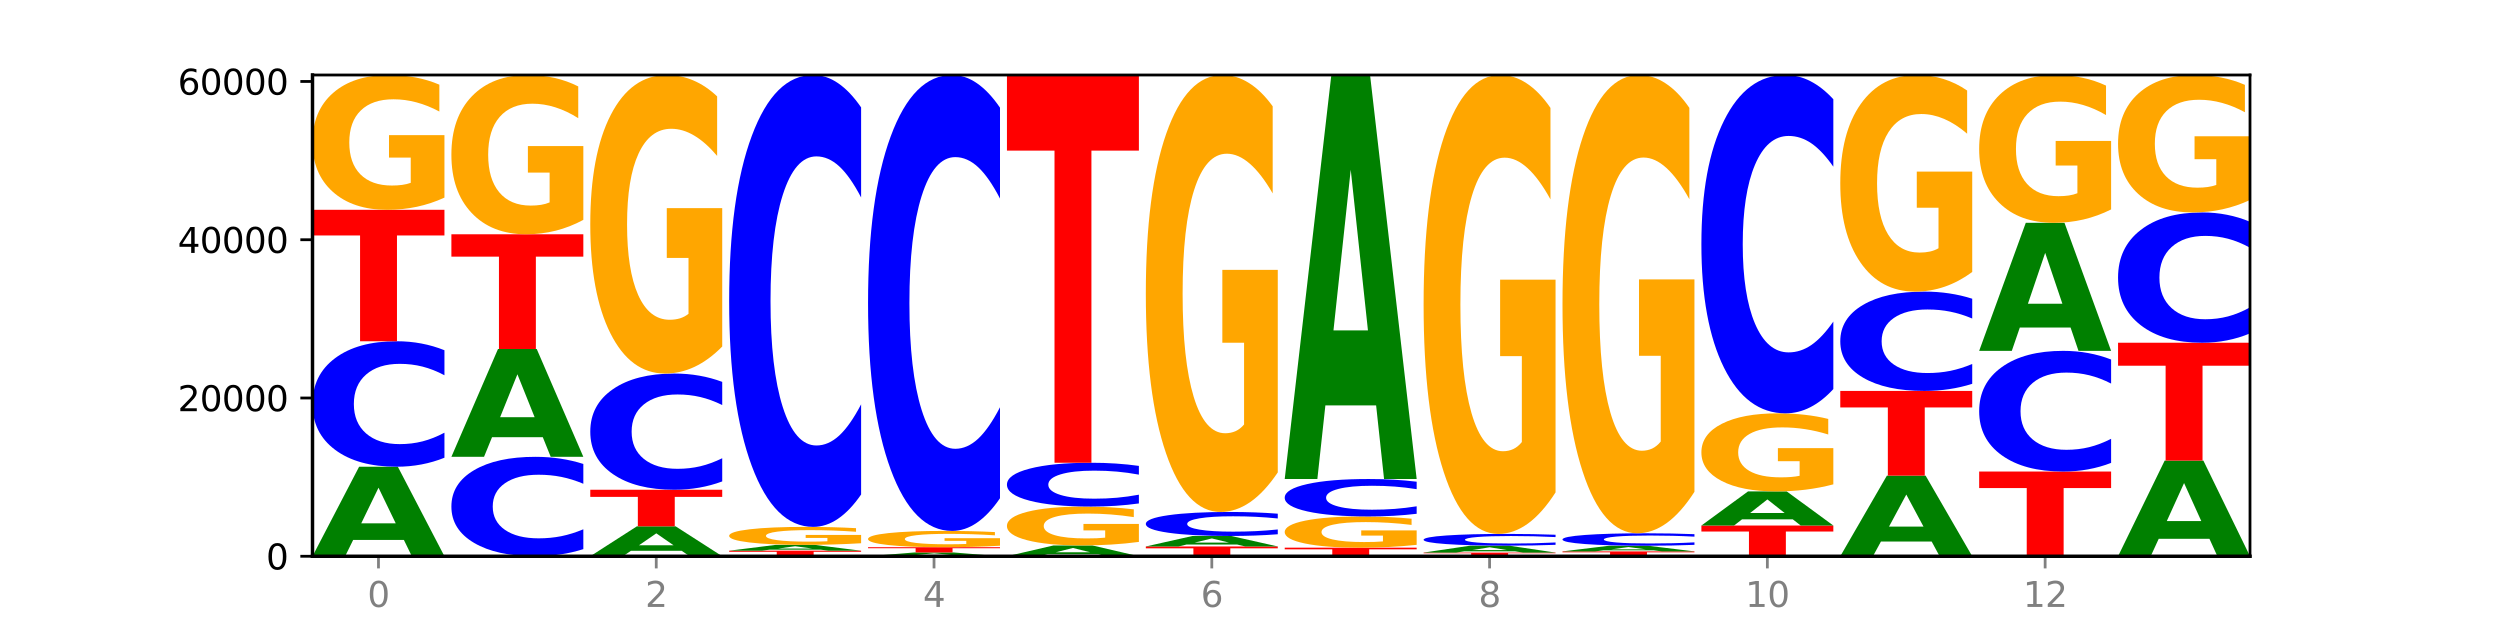 <?xml version="1.0" encoding="utf-8" standalone="no"?>
<!DOCTYPE svg PUBLIC "-//W3C//DTD SVG 1.1//EN"
  "http://www.w3.org/Graphics/SVG/1.1/DTD/svg11.dtd">
<svg xmlns:xlink="http://www.w3.org/1999/xlink" width="720pt" height="180pt" viewBox="0 0 720 180" xmlns="http://www.w3.org/2000/svg" version="1.1">
 <defs>
  <style type="text/css">*{stroke-linejoin: round; stroke-linecap: butt}</style>
 </defs>
 <g id="figure_1">
  <g id="patch_1">
   <path d="M 0 180 
L 720 180 
L 720 0 
L 0 0 
z
" style="fill: #ffffff"/>
  </g>
  <g id="axes_1">
   <g id="patch_2">
    <path d="M 90 160.2 
L 648 160.2 
L 648 21.6 
L 90 21.6 
z
" style="fill: #ffffff"/>
   </g>
   <g id="line2d_1">
    <path d="M 90 160.2 
L 648 160.2 
" clip-path="url(#pdc0cb9ab9d)" style="fill: none; stroke: #000000; stroke-width: 0.5; stroke-linecap: square"/>
   </g>
   <g id="patch_3">
    <path d="M 116.323 155.503 
L 101.708 155.503 
L 99.401 160.2 
L 90 160.2 
L 103.425 134.417 
L 114.575 134.417 
L 128 160.2 
L 118.607 160.2 
L 116.323 155.503 
z
M 104.039 150.718 
L 113.969 150.718 
L 109.012 140.462 
L 104.039 150.718 
z
" clip-path="url(#pdc0cb9ab9d)" style="fill: #008000"/>
   </g>
   <g id="patch_4">
    <path d="M 128 131.826 
Q 124.821 133.11 121.384 133.76 
Q 117.947 134.417 114.204 134.417 
Q 103.04 134.417 96.52 129.549 
Q 90 124.682 90 116.358 
Q 90 108.005 96.52 103.145 
Q 103.04 98.278 114.204 98.278 
Q 117.947 98.278 121.384 98.935 
Q 124.821 99.584 128 100.868 
L 128 108.072 
Q 124.793 106.37 121.681 105.579 
Q 118.569 104.788 115.132 104.788 
Q 108.966 104.788 105.434 107.871 
Q 101.91 110.946 101.91 116.358 
Q 101.91 121.748 105.434 124.831 
Q 108.966 127.907 115.132 127.907 
Q 118.569 127.907 121.681 127.116 
Q 124.793 126.317 128 124.615 
L 128 131.826 
z
" clip-path="url(#pdc0cb9ab9d)" style="fill: #0000ff"/>
   </g>
   <g id="patch_5">
    <path d="M 90 60.428 
L 128 60.428 
L 128 67.81 
L 114.329 67.81 
L 114.329 98.278 
L 103.698 98.278 
L 103.698 67.81 
L 90 67.81 
L 90 60.428 
z
" clip-path="url(#pdc0cb9ab9d)" style="fill: #ff0000"/>
   </g>
   <g id="patch_6">
    <path d="M 128 56.915 
Q 124.168 58.671 120.046 59.554 
Q 115.924 60.428 111.529 60.428 
Q 101.599 60.428 95.8 55.198 
Q 90 49.969 90 41.026 
Q 90 31.979 95.902 26.789 
Q 101.812 21.6 112.091 21.6 
Q 116.052 21.6 119.68 22.306 
Q 123.316 23.004 126.535 24.383 
L 126.535 32.123 
Q 123.214 30.35 119.926 29.476 
Q 116.639 28.594 113.335 28.594 
Q 107.22 28.594 103.907 31.818 
Q 100.594 35.035 100.594 41.026 
Q 100.594 46.961 103.788 50.202 
Q 106.982 53.434 112.858 53.434 
Q 114.459 53.434 115.83 53.249 
Q 117.201 53.057 118.291 52.656 
L 118.291 45.389 
L 112.032 45.389 
L 112.032 38.916 
L 128 38.916 
L 128 56.915 
z
" clip-path="url(#pdc0cb9ab9d)" style="fill: #ffa600"/>
   </g>
   <g id="patch_7">
    <path d="M 168 158.148 
Q 164.821 159.165 161.384 159.679 
Q 157.947 160.2 154.204 160.2 
Q 143.04 160.2 136.52 156.343 
Q 130 152.487 130 145.892 
Q 130 139.273 136.52 135.422 
Q 143.04 131.566 154.204 131.566 
Q 157.947 131.566 161.384 132.086 
Q 164.821 132.601 168 133.618 
L 168 139.326 
Q 164.793 137.978 161.681 137.351 
Q 158.569 136.724 155.132 136.724 
Q 148.966 136.724 145.434 139.166 
Q 141.91 141.603 141.91 145.892 
Q 141.91 150.162 145.434 152.605 
Q 148.966 155.042 155.132 155.042 
Q 158.569 155.042 161.681 154.415 
Q 164.793 153.782 168 152.434 
L 168 158.148 
z
" clip-path="url(#pdc0cb9ab9d)" style="fill: #0000ff"/>
   </g>
   <g id="patch_8">
    <path d="M 156.323 125.908 
L 141.708 125.908 
L 139.401 131.566 
L 130 131.566 
L 143.425 100.509 
L 154.575 100.509 
L 168 131.566 
L 158.607 131.566 
L 156.323 125.908 
z
M 144.039 120.144 
L 153.969 120.144 
L 149.012 107.791 
L 144.039 120.144 
z
" clip-path="url(#pdc0cb9ab9d)" style="fill: #008000"/>
   </g>
   <g id="patch_9">
    <path d="M 130 67.472 
L 168 67.472 
L 168 73.915 
L 154.329 73.915 
L 154.329 100.509 
L 143.698 100.509 
L 143.698 73.915 
L 130 73.915 
L 130 67.472 
z
" clip-path="url(#pdc0cb9ab9d)" style="fill: #ff0000"/>
   </g>
   <g id="patch_10">
    <path d="M 168 63.321 
Q 164.168 65.397 160.046 66.439 
Q 155.924 67.472 151.529 67.472 
Q 141.599 67.472 135.8 61.294 
Q 130 55.116 130 44.55 
Q 130 33.862 135.902 27.731 
Q 141.812 21.6 152.091 21.6 
Q 156.052 21.6 159.68 22.434 
Q 163.316 23.258 166.535 24.888 
L 166.535 34.032 
Q 163.214 31.938 159.926 30.905 
Q 156.639 29.863 153.335 29.863 
Q 147.22 29.863 143.907 33.672 
Q 140.594 37.472 140.594 44.55 
Q 140.594 51.562 143.788 55.39 
Q 146.982 59.209 152.858 59.209 
Q 154.459 59.209 155.83 58.991 
Q 157.201 58.764 158.291 58.29 
L 158.291 49.705 
L 152.032 49.705 
L 152.032 42.058 
L 168 42.058 
L 168 63.321 
z
" clip-path="url(#pdc0cb9ab9d)" style="fill: #ffa600"/>
   </g>
   <g id="patch_11">
    <path d="M 196.323 158.63 
L 181.708 158.63 
L 179.401 160.2 
L 170 160.2 
L 183.425 151.581 
L 194.575 151.581 
L 208 160.2 
L 198.607 160.2 
L 196.323 158.63 
z
M 184.039 157.03 
L 193.969 157.03 
L 189.012 153.602 
L 184.039 157.03 
z
" clip-path="url(#pdc0cb9ab9d)" style="fill: #008000"/>
   </g>
   <g id="patch_12">
    <path d="M 170 141.048 
L 208 141.048 
L 208 143.102 
L 194.329 143.102 
L 194.329 151.581 
L 183.698 151.581 
L 183.698 143.102 
L 170 143.102 
L 170 141.048 
z
" clip-path="url(#pdc0cb9ab9d)" style="fill: #ff0000"/>
   </g>
   <g id="patch_13">
    <path d="M 208 138.649 
Q 204.821 139.838 201.384 140.44 
Q 197.947 141.048 194.204 141.048 
Q 183.04 141.048 176.52 136.541 
Q 170 132.033 170 124.325 
Q 170 116.589 176.52 112.088 
Q 183.04 107.58 194.204 107.58 
Q 197.947 107.58 201.384 108.189 
Q 204.821 108.79 208 109.979 
L 208 116.651 
Q 204.793 115.074 201.681 114.342 
Q 198.569 113.609 195.132 113.609 
Q 188.966 113.609 185.434 116.464 
Q 181.91 119.312 181.91 124.325 
Q 181.91 129.316 185.434 132.171 
Q 188.966 135.02 195.132 135.02 
Q 198.569 135.02 201.681 134.287 
Q 204.793 133.547 208 131.971 
L 208 138.649 
z
" clip-path="url(#pdc0cb9ab9d)" style="fill: #0000ff"/>
   </g>
   <g id="patch_14">
    <path d="M 208 99.801 
Q 204.168 103.691 200.046 105.644 
Q 195.924 107.58 191.529 107.58 
Q 181.599 107.58 175.8 96 
Q 170 84.42 170 64.617 
Q 170 44.583 175.902 33.091 
Q 181.812 21.6 192.091 21.6 
Q 196.052 21.6 199.68 23.163 
Q 203.316 24.708 206.535 27.763 
L 206.535 44.902 
Q 203.214 40.977 199.926 39.041 
Q 196.639 37.087 193.335 37.087 
Q 187.22 37.087 183.907 44.227 
Q 180.594 51.349 180.594 64.617 
Q 180.594 77.76 183.788 84.935 
Q 186.982 92.093 192.858 92.093 
Q 194.459 92.093 195.83 91.684 
Q 197.201 91.258 198.291 90.37 
L 198.291 74.279 
L 192.032 74.279 
L 192.032 59.946 
L 208 59.946 
L 208 99.801 
z
" clip-path="url(#pdc0cb9ab9d)" style="fill: #ffa600"/>
   </g>
   <g id="patch_15">
    <path d="M 210 158.6 
L 248 158.6 
L 248 158.912 
L 234.329 158.912 
L 234.329 160.2 
L 223.698 160.2 
L 223.698 158.912 
L 210 158.912 
L 210 158.6 
z
" clip-path="url(#pdc0cb9ab9d)" style="fill: #ff0000"/>
   </g>
   <g id="patch_16">
    <path d="M 236.323 158.295 
L 221.708 158.295 
L 219.401 158.6 
L 210 158.6 
L 223.425 156.923 
L 234.575 156.923 
L 248 158.6 
L 238.607 158.6 
L 236.323 158.295 
z
M 224.039 157.983 
L 233.969 157.983 
L 229.012 157.316 
L 224.039 157.983 
z
" clip-path="url(#pdc0cb9ab9d)" style="fill: #008000"/>
   </g>
   <g id="patch_17">
    <path d="M 248 156.454 
Q 244.168 156.689 240.046 156.806 
Q 235.924 156.923 231.529 156.923 
Q 221.599 156.923 215.8 156.225 
Q 210 155.528 210 154.335 
Q 210 153.128 215.902 152.435 
Q 221.812 151.743 232.091 151.743 
Q 236.052 151.743 239.68 151.837 
Q 243.316 151.93 246.535 152.114 
L 246.535 153.147 
Q 243.214 152.91 239.926 152.794 
Q 236.639 152.676 233.335 152.676 
Q 227.22 152.676 223.907 153.106 
Q 220.594 153.535 220.594 154.335 
Q 220.594 155.126 223.788 155.559 
Q 226.982 155.99 232.858 155.99 
Q 234.459 155.99 235.83 155.965 
Q 237.201 155.94 238.291 155.886 
L 238.291 154.917 
L 232.032 154.917 
L 232.032 154.053 
L 248 154.053 
L 248 156.454 
z
" clip-path="url(#pdc0cb9ab9d)" style="fill: #ffa600"/>
   </g>
   <g id="patch_18">
    <path d="M 248 142.414 
Q 244.821 147.038 241.384 149.377 
Q 237.947 151.743 234.204 151.743 
Q 223.04 151.743 216.52 134.215 
Q 210 116.687 210 86.712 
Q 210 56.629 216.52 39.128 
Q 223.04 21.6 234.204 21.6 
Q 237.947 21.6 241.384 23.966 
Q 244.821 26.305 248 30.929 
L 248 56.871 
Q 244.793 50.742 241.681 47.892 
Q 238.569 45.042 235.132 45.042 
Q 228.966 45.042 225.434 56.145 
Q 221.91 67.221 221.91 86.712 
Q 221.91 106.122 225.434 117.225 
Q 228.966 128.301 235.132 128.301 
Q 238.569 128.301 241.681 125.451 
Q 244.793 122.574 248 116.445 
L 248 142.414 
z
" clip-path="url(#pdc0cb9ab9d)" style="fill: #0000ff"/>
   </g>
   <g id="patch_19">
    <path d="M 276.323 160 
L 261.708 160 
L 259.401 160.2 
L 250 160.2 
L 263.425 159.102 
L 274.575 159.102 
L 288 160.2 
L 278.607 160.2 
L 276.323 160 
z
M 264.039 159.796 
L 273.969 159.796 
L 269.012 159.359 
L 264.039 159.796 
z
" clip-path="url(#pdc0cb9ab9d)" style="fill: #008000"/>
   </g>
   <g id="patch_20">
    <path d="M 250 157.598 
L 288 157.598 
L 288 157.891 
L 274.329 157.891 
L 274.329 159.102 
L 263.698 159.102 
L 263.698 157.891 
L 250 157.891 
L 250 157.598 
z
" clip-path="url(#pdc0cb9ab9d)" style="fill: #ff0000"/>
   </g>
   <g id="patch_21">
    <path d="M 288 157.173 
Q 284.168 157.385 280.046 157.492 
Q 275.924 157.598 271.529 157.598 
Q 261.599 157.598 255.8 156.965 
Q 250 156.333 250 155.252 
Q 250 154.158 255.902 153.53 
Q 261.812 152.903 272.091 152.903 
Q 276.052 152.903 279.68 152.988 
Q 283.316 153.073 286.535 153.239 
L 286.535 154.175 
Q 283.214 153.961 279.926 153.855 
Q 276.639 153.749 273.335 153.749 
Q 267.22 153.749 263.907 154.138 
Q 260.594 154.527 260.594 155.252 
Q 260.594 155.969 263.788 156.361 
Q 266.982 156.752 272.858 156.752 
Q 274.459 156.752 275.83 156.73 
Q 277.201 156.706 278.291 156.658 
L 278.291 155.779 
L 272.032 155.779 
L 272.032 154.997 
L 288 154.997 
L 288 157.173 
z
" clip-path="url(#pdc0cb9ab9d)" style="fill: #ffa600"/>
   </g>
   <g id="patch_22">
    <path d="M 288 143.491 
Q 284.821 148.156 281.384 150.516 
Q 277.947 152.903 274.204 152.903 
Q 263.04 152.903 256.52 135.219 
Q 250 117.534 250 87.292 
Q 250 56.941 256.52 39.284 
Q 263.04 21.6 274.204 21.6 
Q 277.947 21.6 281.384 23.987 
Q 284.821 26.347 288 31.012 
L 288 57.186 
Q 284.793 51.001 281.681 48.126 
Q 278.569 45.251 275.132 45.251 
Q 268.966 45.251 265.434 56.453 
Q 261.91 67.628 261.91 87.292 
Q 261.91 106.875 265.434 118.077 
Q 268.966 129.252 275.132 129.252 
Q 278.569 129.252 281.681 126.377 
Q 284.793 123.474 288 117.29 
L 288 143.491 
z
" clip-path="url(#pdc0cb9ab9d)" style="fill: #0000ff"/>
   </g>
   <g id="patch_23">
    <path d="M 316.323 159.632 
L 301.708 159.632 
L 299.401 160.2 
L 290 160.2 
L 303.425 157.085 
L 314.575 157.085 
L 328 160.2 
L 318.607 160.2 
L 316.323 159.632 
z
M 304.039 159.054 
L 313.969 159.054 
L 309.012 157.815 
L 304.039 159.054 
z
" clip-path="url(#pdc0cb9ab9d)" style="fill: #008000"/>
   </g>
   <g id="patch_24">
    <path d="M 328 156.072 
Q 324.168 156.579 320.046 156.833 
Q 315.924 157.085 311.529 157.085 
Q 301.599 157.085 295.8 155.578 
Q 290 154.071 290 151.494 
Q 290 148.886 295.902 147.391 
Q 301.812 145.895 312.091 145.895 
Q 316.052 145.895 319.68 146.099 
Q 323.316 146.3 326.535 146.697 
L 326.535 148.928 
Q 323.214 148.417 319.926 148.165 
Q 316.639 147.911 313.335 147.911 
Q 307.22 147.911 303.907 148.84 
Q 300.594 149.767 300.594 151.494 
Q 300.594 153.204 303.788 154.138 
Q 306.982 155.069 312.858 155.069 
Q 314.459 155.069 315.83 155.016 
Q 317.201 154.961 318.291 154.845 
L 318.291 152.751 
L 312.032 152.751 
L 312.032 150.886 
L 328 150.886 
L 328 156.072 
z
" clip-path="url(#pdc0cb9ab9d)" style="fill: #ffa600"/>
   </g>
   <g id="patch_25">
    <path d="M 328 144.991 
Q 324.821 145.439 321.384 145.666 
Q 317.947 145.895 314.204 145.895 
Q 303.04 145.895 296.52 144.195 
Q 290 142.495 290 139.588 
Q 290 136.67 296.52 134.973 
Q 303.04 133.273 314.204 133.273 
Q 317.947 133.273 321.384 133.502 
Q 324.821 133.729 328 134.177 
L 328 136.694 
Q 324.793 136.099 321.681 135.823 
Q 318.569 135.546 315.132 135.546 
Q 308.966 135.546 305.434 136.623 
Q 301.91 137.697 301.91 139.588 
Q 301.91 141.471 305.434 142.547 
Q 308.966 143.622 315.132 143.622 
Q 318.569 143.622 321.681 143.345 
Q 324.793 143.066 328 142.472 
L 328 144.991 
z
" clip-path="url(#pdc0cb9ab9d)" style="fill: #0000ff"/>
   </g>
   <g id="patch_26">
    <path d="M 290 21.6 
L 328 21.6 
L 328 43.379 
L 314.329 43.379 
L 314.329 133.273 
L 303.698 133.273 
L 303.698 43.379 
L 290 43.379 
L 290 21.6 
z
" clip-path="url(#pdc0cb9ab9d)" style="fill: #ff0000"/>
   </g>
   <g id="patch_27">
    <path d="M 330 157.379 
L 368 157.379 
L 368 157.929 
L 354.329 157.929 
L 354.329 160.2 
L 343.698 160.2 
L 343.698 157.929 
L 330 157.929 
L 330 157.379 
z
" clip-path="url(#pdc0cb9ab9d)" style="fill: #ff0000"/>
   </g>
   <g id="patch_28">
    <path d="M 356.323 156.829 
L 341.708 156.829 
L 339.401 157.379 
L 330 157.379 
L 343.425 154.364 
L 354.575 154.364 
L 368 157.379 
L 358.607 157.379 
L 356.323 156.829 
z
M 344.039 156.27 
L 353.969 156.27 
L 349.012 155.071 
L 344.039 156.27 
z
" clip-path="url(#pdc0cb9ab9d)" style="fill: #008000"/>
   </g>
   <g id="patch_29">
    <path d="M 368 153.868 
Q 364.821 154.114 361.384 154.238 
Q 357.947 154.364 354.204 154.364 
Q 343.04 154.364 336.52 153.432 
Q 330 152.5 330 150.907 
Q 330 149.307 336.52 148.377 
Q 343.04 147.445 354.204 147.445 
Q 357.947 147.445 361.384 147.571 
Q 364.821 147.695 368 147.941 
L 368 149.32 
Q 364.793 148.994 361.681 148.843 
Q 358.569 148.691 355.132 148.691 
Q 348.966 148.691 345.434 149.282 
Q 341.91 149.87 341.91 150.907 
Q 341.91 151.938 345.434 152.529 
Q 348.966 153.117 355.132 153.117 
Q 358.569 153.117 361.681 152.966 
Q 364.793 152.813 368 152.487 
L 368 153.868 
z
" clip-path="url(#pdc0cb9ab9d)" style="fill: #0000ff"/>
   </g>
   <g id="patch_30">
    <path d="M 368 136.059 
Q 364.168 141.752 360.046 144.612 
Q 355.924 147.445 351.529 147.445 
Q 341.599 147.445 335.8 130.496 
Q 330 113.547 330 84.562 
Q 330 55.238 335.902 38.419 
Q 341.812 21.6 352.091 21.6 
Q 356.052 21.6 359.68 23.888 
Q 363.316 26.149 366.535 30.62 
L 366.535 55.706 
Q 363.214 49.961 359.926 47.128 
Q 356.639 44.268 353.335 44.268 
Q 347.22 44.268 343.907 54.718 
Q 340.594 65.143 340.594 84.562 
Q 340.594 103.798 343.788 114.301 
Q 346.982 124.777 352.858 124.777 
Q 354.459 124.777 355.83 124.179 
Q 357.201 123.555 358.291 122.255 
L 358.291 98.703 
L 352.032 98.703 
L 352.032 77.725 
L 368 77.725 
L 368 136.059 
z
" clip-path="url(#pdc0cb9ab9d)" style="fill: #ffa600"/>
   </g>
   <g id="patch_31">
    <path d="M 370 157.73 
L 408 157.73 
L 408 158.211 
L 394.329 158.211 
L 394.329 160.2 
L 383.698 160.2 
L 383.698 158.211 
L 370 158.211 
L 370 157.73 
z
" clip-path="url(#pdc0cb9ab9d)" style="fill: #ff0000"/>
   </g>
   <g id="patch_32">
    <path d="M 408 156.916 
Q 404.168 157.323 400.046 157.527 
Q 395.924 157.73 391.529 157.73 
Q 381.599 157.73 375.8 156.519 
Q 370 155.309 370 153.238 
Q 370 151.144 375.902 149.943 
Q 381.812 148.742 392.091 148.742 
Q 396.052 148.742 399.68 148.905 
Q 403.316 149.067 406.535 149.386 
L 406.535 151.178 
Q 403.214 150.767 399.926 150.565 
Q 396.639 150.361 393.335 150.361 
Q 387.22 150.361 383.907 151.107 
Q 380.594 151.852 380.594 153.238 
Q 380.594 154.612 383.788 155.362 
Q 386.982 156.111 392.858 156.111 
Q 394.459 156.111 395.83 156.068 
Q 397.201 156.023 398.291 155.931 
L 398.291 154.248 
L 392.032 154.248 
L 392.032 152.75 
L 408 152.75 
L 408 156.916 
z
" clip-path="url(#pdc0cb9ab9d)" style="fill: #ffa600"/>
   </g>
   <g id="patch_33">
    <path d="M 408 147.969 
Q 404.821 148.352 401.384 148.546 
Q 397.947 148.742 394.204 148.742 
Q 383.04 148.742 376.52 147.289 
Q 370 145.836 370 143.352 
Q 370 140.859 376.52 139.408 
Q 383.04 137.956 394.204 137.956 
Q 397.947 137.956 401.384 138.152 
Q 404.821 138.346 408 138.729 
L 408 140.879 
Q 404.793 140.371 401.681 140.135 
Q 398.569 139.899 395.132 139.899 
Q 388.966 139.899 385.434 140.819 
Q 381.91 141.737 381.91 143.352 
Q 381.91 144.961 385.434 145.881 
Q 388.966 146.799 395.132 146.799 
Q 398.569 146.799 401.681 146.563 
Q 404.793 146.324 408 145.816 
L 408 147.969 
z
" clip-path="url(#pdc0cb9ab9d)" style="fill: #0000ff"/>
   </g>
   <g id="patch_34">
    <path d="M 396.323 116.759 
L 381.708 116.759 
L 379.401 137.956 
L 370 137.956 
L 383.425 21.6 
L 394.575 21.6 
L 408 137.956 
L 398.607 137.956 
L 396.323 116.759 
z
M 384.039 95.164 
L 393.969 95.164 
L 389.012 48.881 
L 384.039 95.164 
z
" clip-path="url(#pdc0cb9ab9d)" style="fill: #008000"/>
   </g>
   <g id="patch_35">
    <path d="M 410 159.143 
L 448 159.143 
L 448 159.349 
L 434.329 159.349 
L 434.329 160.2 
L 423.698 160.2 
L 423.698 159.349 
L 410 159.349 
L 410 159.143 
z
" clip-path="url(#pdc0cb9ab9d)" style="fill: #ff0000"/>
   </g>
   <g id="patch_36">
    <path d="M 436.323 158.78 
L 421.708 158.78 
L 419.401 159.143 
L 410 159.143 
L 423.425 157.151 
L 434.575 157.151 
L 448 159.143 
L 438.607 159.143 
L 436.323 158.78 
z
M 424.039 158.41 
L 433.969 158.41 
L 429.012 157.618 
L 424.039 158.41 
z
" clip-path="url(#pdc0cb9ab9d)" style="fill: #008000"/>
   </g>
   <g id="patch_37">
    <path d="M 448 156.908 
Q 444.821 157.028 441.384 157.089 
Q 437.947 157.151 434.204 157.151 
Q 423.04 157.151 416.52 156.695 
Q 410 156.239 410 155.459 
Q 410 154.676 416.52 154.221 
Q 423.04 153.764 434.204 153.764 
Q 437.947 153.764 441.384 153.826 
Q 444.821 153.887 448 154.007 
L 448 154.682 
Q 444.793 154.523 441.681 154.449 
Q 438.569 154.374 435.132 154.374 
Q 428.966 154.374 425.434 154.663 
Q 421.91 154.952 421.91 155.459 
Q 421.91 155.964 425.434 156.253 
Q 428.966 156.541 435.132 156.541 
Q 438.569 156.541 441.681 156.467 
Q 444.793 156.392 448 156.232 
L 448 156.908 
z
" clip-path="url(#pdc0cb9ab9d)" style="fill: #0000ff"/>
   </g>
   <g id="patch_38">
    <path d="M 448 141.807 
Q 444.168 147.785 440.046 150.789 
Q 435.924 153.764 431.529 153.764 
Q 421.599 153.764 415.8 135.964 
Q 410 118.164 410 87.723 
Q 410 56.928 415.902 39.264 
Q 421.812 21.6 432.091 21.6 
Q 436.052 21.6 439.68 24.002 
Q 443.316 26.378 446.535 31.073 
L 446.535 57.419 
Q 443.214 51.385 439.926 48.41 
Q 436.639 45.407 433.335 45.407 
Q 427.22 45.407 423.907 56.382 
Q 420.594 67.329 420.594 87.723 
Q 420.594 107.926 423.788 118.956 
Q 426.982 129.958 432.858 129.958 
Q 434.459 129.958 435.83 129.33 
Q 437.201 128.675 438.291 127.31 
L 438.291 102.575 
L 432.032 102.575 
L 432.032 80.543 
L 448 80.543 
L 448 141.807 
z
" clip-path="url(#pdc0cb9ab9d)" style="fill: #ffa600"/>
   </g>
   <g id="patch_39">
    <path d="M 450 158.801 
L 488 158.801 
L 488 159.074 
L 474.329 159.074 
L 474.329 160.2 
L 463.698 160.2 
L 463.698 159.074 
L 450 159.074 
L 450 158.801 
z
" clip-path="url(#pdc0cb9ab9d)" style="fill: #ff0000"/>
   </g>
   <g id="patch_40">
    <path d="M 476.323 158.504 
L 461.708 158.504 
L 459.401 158.801 
L 450 158.801 
L 463.425 157.174 
L 474.575 157.174 
L 488 158.801 
L 478.607 158.801 
L 476.323 158.504 
z
M 464.039 158.202 
L 473.969 158.202 
L 469.012 157.555 
L 464.039 158.202 
z
" clip-path="url(#pdc0cb9ab9d)" style="fill: #008000"/>
   </g>
   <g id="patch_41">
    <path d="M 488 156.916 
Q 484.821 157.044 481.384 157.108 
Q 477.947 157.174 474.204 157.174 
Q 463.04 157.174 456.52 156.69 
Q 450 156.207 450 155.38 
Q 450 154.55 456.52 154.068 
Q 463.04 153.584 474.204 153.584 
Q 477.947 153.584 481.384 153.65 
Q 484.821 153.714 488 153.842 
L 488 154.557 
Q 484.793 154.388 481.681 154.309 
Q 478.569 154.231 475.132 154.231 
Q 468.966 154.231 465.434 154.537 
Q 461.91 154.843 461.91 155.38 
Q 461.91 155.915 465.434 156.222 
Q 468.966 156.527 475.132 156.527 
Q 478.569 156.527 481.681 156.449 
Q 484.793 156.369 488 156.2 
L 488 156.916 
z
" clip-path="url(#pdc0cb9ab9d)" style="fill: #0000ff"/>
   </g>
   <g id="patch_42">
    <path d="M 488 141.643 
Q 484.168 147.614 480.046 150.613 
Q 475.924 153.584 471.529 153.584 
Q 461.599 153.584 455.8 135.808 
Q 450 118.032 450 87.633 
Q 450 56.879 455.902 39.24 
Q 461.812 21.6 472.091 21.6 
Q 476.052 21.6 479.68 23.999 
Q 483.316 26.371 486.535 31.061 
L 486.535 57.37 
Q 483.214 51.345 479.926 48.373 
Q 476.639 45.374 473.335 45.374 
Q 467.22 45.374 463.907 56.334 
Q 460.594 67.267 460.594 87.633 
Q 460.594 107.808 463.788 118.823 
Q 466.982 129.81 472.858 129.81 
Q 474.459 129.81 475.83 129.183 
Q 477.201 128.529 478.291 127.166 
L 478.291 102.465 
L 472.032 102.465 
L 472.032 80.463 
L 488 80.463 
L 488 141.643 
z
" clip-path="url(#pdc0cb9ab9d)" style="fill: #ffa600"/>
   </g>
   <g id="patch_43">
    <path d="M 490 151.356 
L 528 151.356 
L 528 153.081 
L 514.329 153.081 
L 514.329 160.2 
L 503.698 160.2 
L 503.698 153.081 
L 490 153.081 
L 490 151.356 
z
" clip-path="url(#pdc0cb9ab9d)" style="fill: #ff0000"/>
   </g>
   <g id="patch_44">
    <path d="M 516.323 149.565 
L 501.708 149.565 
L 499.401 151.356 
L 490 151.356 
L 503.425 141.527 
L 514.575 141.527 
L 528 151.356 
L 518.607 151.356 
L 516.323 149.565 
z
M 504.039 147.741 
L 513.969 147.741 
L 509.012 143.831 
L 504.039 147.741 
z
" clip-path="url(#pdc0cb9ab9d)" style="fill: #008000"/>
   </g>
   <g id="patch_45">
    <path d="M 528 139.492 
Q 524.168 140.51 520.046 141.02 
Q 515.924 141.527 511.529 141.527 
Q 501.599 141.527 495.8 138.498 
Q 490 135.47 490 130.291 
Q 490 125.051 495.902 122.046 
Q 501.812 119.041 512.091 119.041 
Q 516.052 119.041 519.68 119.45 
Q 523.316 119.854 526.535 120.653 
L 526.535 125.135 
Q 523.214 124.108 519.926 123.602 
Q 516.639 123.091 513.335 123.091 
Q 507.22 123.091 503.907 124.958 
Q 500.594 126.821 500.594 130.291 
Q 500.594 133.728 503.788 135.605 
Q 506.982 137.476 512.858 137.476 
Q 514.459 137.476 515.83 137.37 
Q 517.201 137.258 518.291 137.026 
L 518.291 132.818 
L 512.032 132.818 
L 512.032 129.069 
L 528 129.069 
L 528 139.492 
z
" clip-path="url(#pdc0cb9ab9d)" style="fill: #ffa600"/>
   </g>
   <g id="patch_46">
    <path d="M 528 112.056 
Q 524.821 115.518 521.384 117.27 
Q 517.947 119.041 514.204 119.041 
Q 503.04 119.041 496.52 105.917 
Q 490 92.794 490 70.351 
Q 490 47.827 496.52 34.724 
Q 503.04 21.6 514.204 21.6 
Q 517.947 21.6 521.384 23.371 
Q 524.821 25.122 528 28.585 
L 528 48.008 
Q 524.793 43.419 521.681 41.285 
Q 518.569 39.152 515.132 39.152 
Q 508.966 39.152 505.434 47.465 
Q 501.91 55.758 501.91 70.351 
Q 501.91 84.883 505.434 93.196 
Q 508.966 101.489 515.132 101.489 
Q 518.569 101.489 521.681 99.355 
Q 524.793 97.202 528 92.613 
L 528 112.056 
z
" clip-path="url(#pdc0cb9ab9d)" style="fill: #0000ff"/>
   </g>
   <g id="patch_47">
    <path d="M 556.323 155.971 
L 541.708 155.971 
L 539.401 160.2 
L 530 160.2 
L 543.425 136.987 
L 554.575 136.987 
L 568 160.2 
L 558.607 160.2 
L 556.323 155.971 
z
M 544.039 151.663 
L 553.969 151.663 
L 549.012 142.43 
L 544.039 151.663 
z
" clip-path="url(#pdc0cb9ab9d)" style="fill: #008000"/>
   </g>
   <g id="patch_48">
    <path d="M 530 112.587 
L 568 112.587 
L 568 117.346 
L 554.329 117.346 
L 554.329 136.987 
L 543.698 136.987 
L 543.698 117.346 
L 530 117.346 
L 530 112.587 
z
" clip-path="url(#pdc0cb9ab9d)" style="fill: #ff0000"/>
   </g>
   <g id="patch_49">
    <path d="M 568 110.537 
Q 564.821 111.553 561.384 112.067 
Q 557.947 112.587 554.204 112.587 
Q 543.04 112.587 536.52 108.734 
Q 530 104.881 530 98.292 
Q 530 91.68 536.52 87.833 
Q 543.04 83.98 554.204 83.98 
Q 557.947 83.98 561.384 84.5 
Q 564.821 85.014 568 86.031 
L 568 91.733 
Q 564.793 90.386 561.681 89.759 
Q 558.569 89.133 555.132 89.133 
Q 548.966 89.133 545.434 91.574 
Q 541.91 94.008 541.91 98.292 
Q 541.91 102.559 545.434 105 
Q 548.966 107.434 555.132 107.434 
Q 558.569 107.434 561.681 106.808 
Q 564.793 106.175 568 104.828 
L 568 110.537 
z
" clip-path="url(#pdc0cb9ab9d)" style="fill: #0000ff"/>
   </g>
   <g id="patch_50">
    <path d="M 568 78.336 
Q 564.168 81.158 560.046 82.576 
Q 555.924 83.98 551.529 83.98 
Q 541.599 83.98 535.8 75.579 
Q 530 67.177 530 52.809 
Q 530 38.274 535.902 29.937 
Q 541.812 21.6 552.091 21.6 
Q 556.052 21.6 559.68 22.734 
Q 563.316 23.855 566.535 26.071 
L 566.535 38.506 
Q 563.214 35.658 559.926 34.254 
Q 556.639 32.836 553.335 32.836 
Q 547.22 32.836 543.907 38.017 
Q 540.594 43.184 540.594 52.809 
Q 540.594 62.345 543.788 67.551 
Q 546.982 72.744 552.858 72.744 
Q 554.459 72.744 555.83 72.447 
Q 557.201 72.138 558.291 71.494 
L 558.291 59.819 
L 552.032 59.819 
L 552.032 49.42 
L 568 49.42 
L 568 78.336 
z
" clip-path="url(#pdc0cb9ab9d)" style="fill: #ffa600"/>
   </g>
   <g id="patch_51">
    <path d="M 570 135.804 
L 608 135.804 
L 608 140.562 
L 594.329 140.562 
L 594.329 160.2 
L 583.698 160.2 
L 583.698 140.562 
L 570 140.562 
L 570 135.804 
z
" clip-path="url(#pdc0cb9ab9d)" style="fill: #ff0000"/>
   </g>
   <g id="patch_52">
    <path d="M 608 133.313 
Q 604.821 134.548 601.384 135.173 
Q 597.947 135.804 594.204 135.804 
Q 583.04 135.804 576.52 131.123 
Q 570 126.442 570 118.436 
Q 570 110.402 576.52 105.728 
Q 583.04 101.047 594.204 101.047 
Q 597.947 101.047 601.384 101.679 
Q 604.821 102.303 608 103.538 
L 608 110.467 
Q 604.793 108.83 601.681 108.069 
Q 598.569 107.308 595.132 107.308 
Q 588.966 107.308 585.434 110.273 
Q 581.91 113.231 581.91 118.436 
Q 581.91 123.62 585.434 126.586 
Q 588.966 129.544 595.132 129.544 
Q 598.569 129.544 601.681 128.783 
Q 604.793 128.014 608 126.377 
L 608 133.313 
z
" clip-path="url(#pdc0cb9ab9d)" style="fill: #0000ff"/>
   </g>
   <g id="patch_53">
    <path d="M 596.323 94.329 
L 581.708 94.329 
L 579.401 101.047 
L 570 101.047 
L 583.425 64.17 
L 594.575 64.17 
L 608 101.047 
L 598.607 101.047 
L 596.323 94.329 
z
M 584.039 87.485 
L 593.969 87.485 
L 589.012 72.816 
L 584.039 87.485 
z
" clip-path="url(#pdc0cb9ab9d)" style="fill: #008000"/>
   </g>
   <g id="patch_54">
    <path d="M 608 60.318 
Q 604.168 62.244 600.046 63.211 
Q 595.924 64.17 591.529 64.17 
Q 581.599 64.17 575.8 58.436 
Q 570 52.703 570 42.898 
Q 570 32.979 575.902 27.289 
Q 581.812 21.6 592.091 21.6 
Q 596.052 21.6 599.68 22.374 
Q 603.316 23.139 606.535 24.651 
L 606.535 33.137 
Q 603.214 31.194 599.926 30.235 
Q 596.639 29.268 593.335 29.268 
Q 587.22 29.268 583.907 32.803 
Q 580.594 36.329 580.594 42.898 
Q 580.594 49.405 583.788 52.958 
Q 586.982 56.502 592.858 56.502 
Q 594.459 56.502 595.83 56.299 
Q 597.201 56.088 598.291 55.649 
L 598.291 47.682 
L 592.032 47.682 
L 592.032 40.585 
L 608 40.585 
L 608 60.318 
z
" clip-path="url(#pdc0cb9ab9d)" style="fill: #ffa600"/>
   </g>
   <g id="patch_55">
    <path d="M 636.323 155.183 
L 621.708 155.183 
L 619.401 160.2 
L 610 160.2 
L 623.425 132.657 
L 634.575 132.657 
L 648 160.2 
L 638.607 160.2 
L 636.323 155.183 
z
M 624.039 150.071 
L 633.969 150.071 
L 629.012 139.115 
L 624.039 150.071 
z
" clip-path="url(#pdc0cb9ab9d)" style="fill: #008000"/>
   </g>
   <g id="patch_56">
    <path d="M 610 98.706 
L 648 98.706 
L 648 105.328 
L 634.329 105.328 
L 634.329 132.657 
L 623.698 132.657 
L 623.698 105.328 
L 610 105.328 
L 610 98.706 
z
" clip-path="url(#pdc0cb9ab9d)" style="fill: #ff0000"/>
   </g>
   <g id="patch_57">
    <path d="M 648 96.016 
Q 644.821 97.35 641.384 98.024 
Q 637.947 98.706 634.204 98.706 
Q 623.04 98.706 616.52 93.652 
Q 610 88.597 610 79.954 
Q 610 71.279 616.52 66.232 
Q 623.04 61.178 634.204 61.178 
Q 637.947 61.178 641.384 61.86 
Q 644.821 62.534 648 63.868 
L 648 71.349 
Q 644.793 69.581 641.681 68.759 
Q 638.569 67.938 635.132 67.938 
Q 628.966 67.938 625.434 71.139 
Q 621.91 74.333 621.91 79.954 
Q 621.91 85.551 625.434 88.752 
Q 628.966 91.946 635.132 91.946 
Q 638.569 91.946 641.681 91.125 
Q 644.793 90.295 648 88.528 
L 648 96.016 
z
" clip-path="url(#pdc0cb9ab9d)" style="fill: #0000ff"/>
   </g>
   <g id="patch_58">
    <path d="M 648 57.597 
Q 644.168 59.387 640.046 60.286 
Q 635.924 61.178 631.529 61.178 
Q 621.599 61.178 615.8 55.847 
Q 610 50.517 610 41.401 
Q 610 32.179 615.902 26.89 
Q 621.812 21.6 632.091 21.6 
Q 636.052 21.6 639.68 22.319 
Q 643.316 23.031 646.535 24.437 
L 646.535 32.326 
Q 643.214 30.519 639.926 29.628 
Q 636.639 28.729 633.335 28.729 
Q 627.22 28.729 623.907 32.016 
Q 620.594 35.294 620.594 41.401 
Q 620.594 47.451 623.788 50.754 
Q 626.982 54.049 632.858 54.049 
Q 634.459 54.049 635.83 53.86 
Q 637.201 53.664 638.291 53.255 
L 638.291 45.848 
L 632.032 45.848 
L 632.032 39.251 
L 648 39.251 
L 648 57.597 
z
" clip-path="url(#pdc0cb9ab9d)" style="fill: #ffa600"/>
   </g>
   <g id="matplotlib.axis_1">
    <g id="xtick_1">
     <g id="line2d_2">
      <defs>
       <path id="m7cd55d961f" d="M 0 0 
L 0 3.5 
" style="stroke: #808080; stroke-width: 0.8"/>
      </defs>
      <g>
       <use xlink:href="#m7cd55d961f" x="109" y="160.2" style="fill: #808080; stroke: #808080; stroke-width: 0.8"/>
      </g>
     </g>
     <g id="text_1">
      <!-- 0 -->
      <g style="fill: #808080" transform="translate(105.819 174.798) scale(0.1 -0.1)">
       <defs>
        <path id="DejaVuSans-30" d="M 2034 4250 
Q 1547 4250 1301 3770 
Q 1056 3291 1056 2328 
Q 1056 1369 1301 889 
Q 1547 409 2034 409 
Q 2525 409 2770 889 
Q 3016 1369 3016 2328 
Q 3016 3291 2770 3770 
Q 2525 4250 2034 4250 
z
M 2034 4750 
Q 2819 4750 3233 4129 
Q 3647 3509 3647 2328 
Q 3647 1150 3233 529 
Q 2819 -91 2034 -91 
Q 1250 -91 836 529 
Q 422 1150 422 2328 
Q 422 3509 836 4129 
Q 1250 4750 2034 4750 
z
" transform="scale(0.016)"/>
       </defs>
       <use xlink:href="#DejaVuSans-30"/>
      </g>
     </g>
    </g>
    <g id="xtick_2">
     <g id="line2d_3">
      <g>
       <use xlink:href="#m7cd55d961f" x="189" y="160.2" style="fill: #808080; stroke: #808080; stroke-width: 0.8"/>
      </g>
     </g>
     <g id="text_2">
      <!-- 2 -->
      <g style="fill: #808080" transform="translate(185.819 174.798) scale(0.1 -0.1)">
       <defs>
        <path id="DejaVuSans-32" d="M 1228 531 
L 3431 531 
L 3431 0 
L 469 0 
L 469 531 
Q 828 903 1448 1529 
Q 2069 2156 2228 2338 
Q 2531 2678 2651 2914 
Q 2772 3150 2772 3378 
Q 2772 3750 2511 3984 
Q 2250 4219 1831 4219 
Q 1534 4219 1204 4116 
Q 875 4013 500 3803 
L 500 4441 
Q 881 4594 1212 4672 
Q 1544 4750 1819 4750 
Q 2544 4750 2975 4387 
Q 3406 4025 3406 3419 
Q 3406 3131 3298 2873 
Q 3191 2616 2906 2266 
Q 2828 2175 2409 1742 
Q 1991 1309 1228 531 
z
" transform="scale(0.016)"/>
       </defs>
       <use xlink:href="#DejaVuSans-32"/>
      </g>
     </g>
    </g>
    <g id="xtick_3">
     <g id="line2d_4">
      <g>
       <use xlink:href="#m7cd55d961f" x="269" y="160.2" style="fill: #808080; stroke: #808080; stroke-width: 0.8"/>
      </g>
     </g>
     <g id="text_3">
      <!-- 4 -->
      <g style="fill: #808080" transform="translate(265.819 174.798) scale(0.1 -0.1)">
       <defs>
        <path id="DejaVuSans-34" d="M 2419 4116 
L 825 1625 
L 2419 1625 
L 2419 4116 
z
M 2253 4666 
L 3047 4666 
L 3047 1625 
L 3713 1625 
L 3713 1100 
L 3047 1100 
L 3047 0 
L 2419 0 
L 2419 1100 
L 313 1100 
L 313 1709 
L 2253 4666 
z
" transform="scale(0.016)"/>
       </defs>
       <use xlink:href="#DejaVuSans-34"/>
      </g>
     </g>
    </g>
    <g id="xtick_4">
     <g id="line2d_5">
      <g>
       <use xlink:href="#m7cd55d961f" x="349" y="160.2" style="fill: #808080; stroke: #808080; stroke-width: 0.8"/>
      </g>
     </g>
     <g id="text_4">
      <!-- 6 -->
      <g style="fill: #808080" transform="translate(345.819 174.798) scale(0.1 -0.1)">
       <defs>
        <path id="DejaVuSans-36" d="M 2113 2584 
Q 1688 2584 1439 2293 
Q 1191 2003 1191 1497 
Q 1191 994 1439 701 
Q 1688 409 2113 409 
Q 2538 409 2786 701 
Q 3034 994 3034 1497 
Q 3034 2003 2786 2293 
Q 2538 2584 2113 2584 
z
M 3366 4563 
L 3366 3988 
Q 3128 4100 2886 4159 
Q 2644 4219 2406 4219 
Q 1781 4219 1451 3797 
Q 1122 3375 1075 2522 
Q 1259 2794 1537 2939 
Q 1816 3084 2150 3084 
Q 2853 3084 3261 2657 
Q 3669 2231 3669 1497 
Q 3669 778 3244 343 
Q 2819 -91 2113 -91 
Q 1303 -91 875 529 
Q 447 1150 447 2328 
Q 447 3434 972 4092 
Q 1497 4750 2381 4750 
Q 2619 4750 2861 4703 
Q 3103 4656 3366 4563 
z
" transform="scale(0.016)"/>
       </defs>
       <use xlink:href="#DejaVuSans-36"/>
      </g>
     </g>
    </g>
    <g id="xtick_5">
     <g id="line2d_6">
      <g>
       <use xlink:href="#m7cd55d961f" x="429" y="160.2" style="fill: #808080; stroke: #808080; stroke-width: 0.8"/>
      </g>
     </g>
     <g id="text_5">
      <!-- 8 -->
      <g style="fill: #808080" transform="translate(425.819 174.798) scale(0.1 -0.1)">
       <defs>
        <path id="DejaVuSans-38" d="M 2034 2216 
Q 1584 2216 1326 1975 
Q 1069 1734 1069 1313 
Q 1069 891 1326 650 
Q 1584 409 2034 409 
Q 2484 409 2743 651 
Q 3003 894 3003 1313 
Q 3003 1734 2745 1975 
Q 2488 2216 2034 2216 
z
M 1403 2484 
Q 997 2584 770 2862 
Q 544 3141 544 3541 
Q 544 4100 942 4425 
Q 1341 4750 2034 4750 
Q 2731 4750 3128 4425 
Q 3525 4100 3525 3541 
Q 3525 3141 3298 2862 
Q 3072 2584 2669 2484 
Q 3125 2378 3379 2068 
Q 3634 1759 3634 1313 
Q 3634 634 3220 271 
Q 2806 -91 2034 -91 
Q 1263 -91 848 271 
Q 434 634 434 1313 
Q 434 1759 690 2068 
Q 947 2378 1403 2484 
z
M 1172 3481 
Q 1172 3119 1398 2916 
Q 1625 2713 2034 2713 
Q 2441 2713 2670 2916 
Q 2900 3119 2900 3481 
Q 2900 3844 2670 4047 
Q 2441 4250 2034 4250 
Q 1625 4250 1398 4047 
Q 1172 3844 1172 3481 
z
" transform="scale(0.016)"/>
       </defs>
       <use xlink:href="#DejaVuSans-38"/>
      </g>
     </g>
    </g>
    <g id="xtick_6">
     <g id="line2d_7">
      <g>
       <use xlink:href="#m7cd55d961f" x="509" y="160.2" style="fill: #808080; stroke: #808080; stroke-width: 0.8"/>
      </g>
     </g>
     <g id="text_6">
      <!-- 10 -->
      <g style="fill: #808080" transform="translate(502.637 174.798) scale(0.1 -0.1)">
       <defs>
        <path id="DejaVuSans-31" d="M 794 531 
L 1825 531 
L 1825 4091 
L 703 3866 
L 703 4441 
L 1819 4666 
L 2450 4666 
L 2450 531 
L 3481 531 
L 3481 0 
L 794 0 
L 794 531 
z
" transform="scale(0.016)"/>
       </defs>
       <use xlink:href="#DejaVuSans-31"/>
       <use xlink:href="#DejaVuSans-30" x="63.623"/>
      </g>
     </g>
    </g>
    <g id="xtick_7">
     <g id="line2d_8">
      <g>
       <use xlink:href="#m7cd55d961f" x="589" y="160.2" style="fill: #808080; stroke: #808080; stroke-width: 0.8"/>
      </g>
     </g>
     <g id="text_7">
      <!-- 12 -->
      <g style="fill: #808080" transform="translate(582.638 174.798) scale(0.1 -0.1)">
       <use xlink:href="#DejaVuSans-31"/>
       <use xlink:href="#DejaVuSans-32" x="63.623"/>
      </g>
     </g>
    </g>
   </g>
   <g id="matplotlib.axis_2">
    <g id="ytick_1">
     <g id="line2d_9">
      <defs>
       <path id="m1d9e2a487d" d="M 0 0 
L -3.5 0 
" style="stroke: #000000; stroke-width: 0.8"/>
      </defs>
      <g>
       <use xlink:href="#m1d9e2a487d" x="90" y="160.2" style="stroke: #000000; stroke-width: 0.8"/>
      </g>
     </g>
     <g id="text_8">
      <!-- 0 -->
      <g transform="translate(76.638 163.999) scale(0.1 -0.1)">
       <use xlink:href="#DejaVuSans-30"/>
      </g>
     </g>
    </g>
    <g id="ytick_2">
     <g id="line2d_10">
      <g>
       <use xlink:href="#m1d9e2a487d" x="90" y="114.622" style="stroke: #000000; stroke-width: 0.8"/>
      </g>
     </g>
     <g id="text_9">
      <!-- 20000 -->
      <g transform="translate(51.188 118.421) scale(0.1 -0.1)">
       <use xlink:href="#DejaVuSans-32"/>
       <use xlink:href="#DejaVuSans-30" x="63.623"/>
       <use xlink:href="#DejaVuSans-30" x="127.246"/>
       <use xlink:href="#DejaVuSans-30" x="190.869"/>
       <use xlink:href="#DejaVuSans-30" x="254.492"/>
      </g>
     </g>
    </g>
    <g id="ytick_3">
     <g id="line2d_11">
      <g>
       <use xlink:href="#m1d9e2a487d" x="90" y="69.044" style="stroke: #000000; stroke-width: 0.8"/>
      </g>
     </g>
     <g id="text_10">
      <!-- 40000 -->
      <g transform="translate(51.188 72.843) scale(0.1 -0.1)">
       <use xlink:href="#DejaVuSans-34"/>
       <use xlink:href="#DejaVuSans-30" x="63.623"/>
       <use xlink:href="#DejaVuSans-30" x="127.246"/>
       <use xlink:href="#DejaVuSans-30" x="190.869"/>
       <use xlink:href="#DejaVuSans-30" x="254.492"/>
      </g>
     </g>
    </g>
    <g id="ytick_4">
     <g id="line2d_12">
      <g>
       <use xlink:href="#m1d9e2a487d" x="90" y="23.466" style="stroke: #000000; stroke-width: 0.8"/>
      </g>
     </g>
     <g id="text_11">
      <!-- 60000 -->
      <g transform="translate(51.188 27.266) scale(0.1 -0.1)">
       <use xlink:href="#DejaVuSans-36"/>
       <use xlink:href="#DejaVuSans-30" x="63.623"/>
       <use xlink:href="#DejaVuSans-30" x="127.246"/>
       <use xlink:href="#DejaVuSans-30" x="190.869"/>
       <use xlink:href="#DejaVuSans-30" x="254.492"/>
      </g>
     </g>
    </g>
   </g>
   <g id="patch_59">
    <path d="M 90 160.2 
L 90 21.6 
" style="fill: none; stroke: #000000; stroke-linejoin: miter; stroke-linecap: square"/>
   </g>
   <g id="patch_60">
    <path d="M 648 160.2 
L 648 21.6 
" style="fill: none; stroke: #000000; stroke-width: 0.8; stroke-linejoin: miter; stroke-linecap: square"/>
   </g>
   <g id="patch_61">
    <path d="M 90 160.2 
L 648 160.2 
" style="fill: none; stroke: #000000; stroke-linejoin: miter; stroke-linecap: square"/>
   </g>
   <g id="patch_62">
    <path d="M 90 21.6 
L 648 21.6 
" style="fill: none; stroke: #000000; stroke-width: 0.8; stroke-linejoin: miter; stroke-linecap: square"/>
   </g>
  </g>
 </g>
 <defs>
  <clipPath id="pdc0cb9ab9d">
   <rect x="90" y="21.6" width="558" height="138.6"/>
  </clipPath>
 </defs>
</svg>

